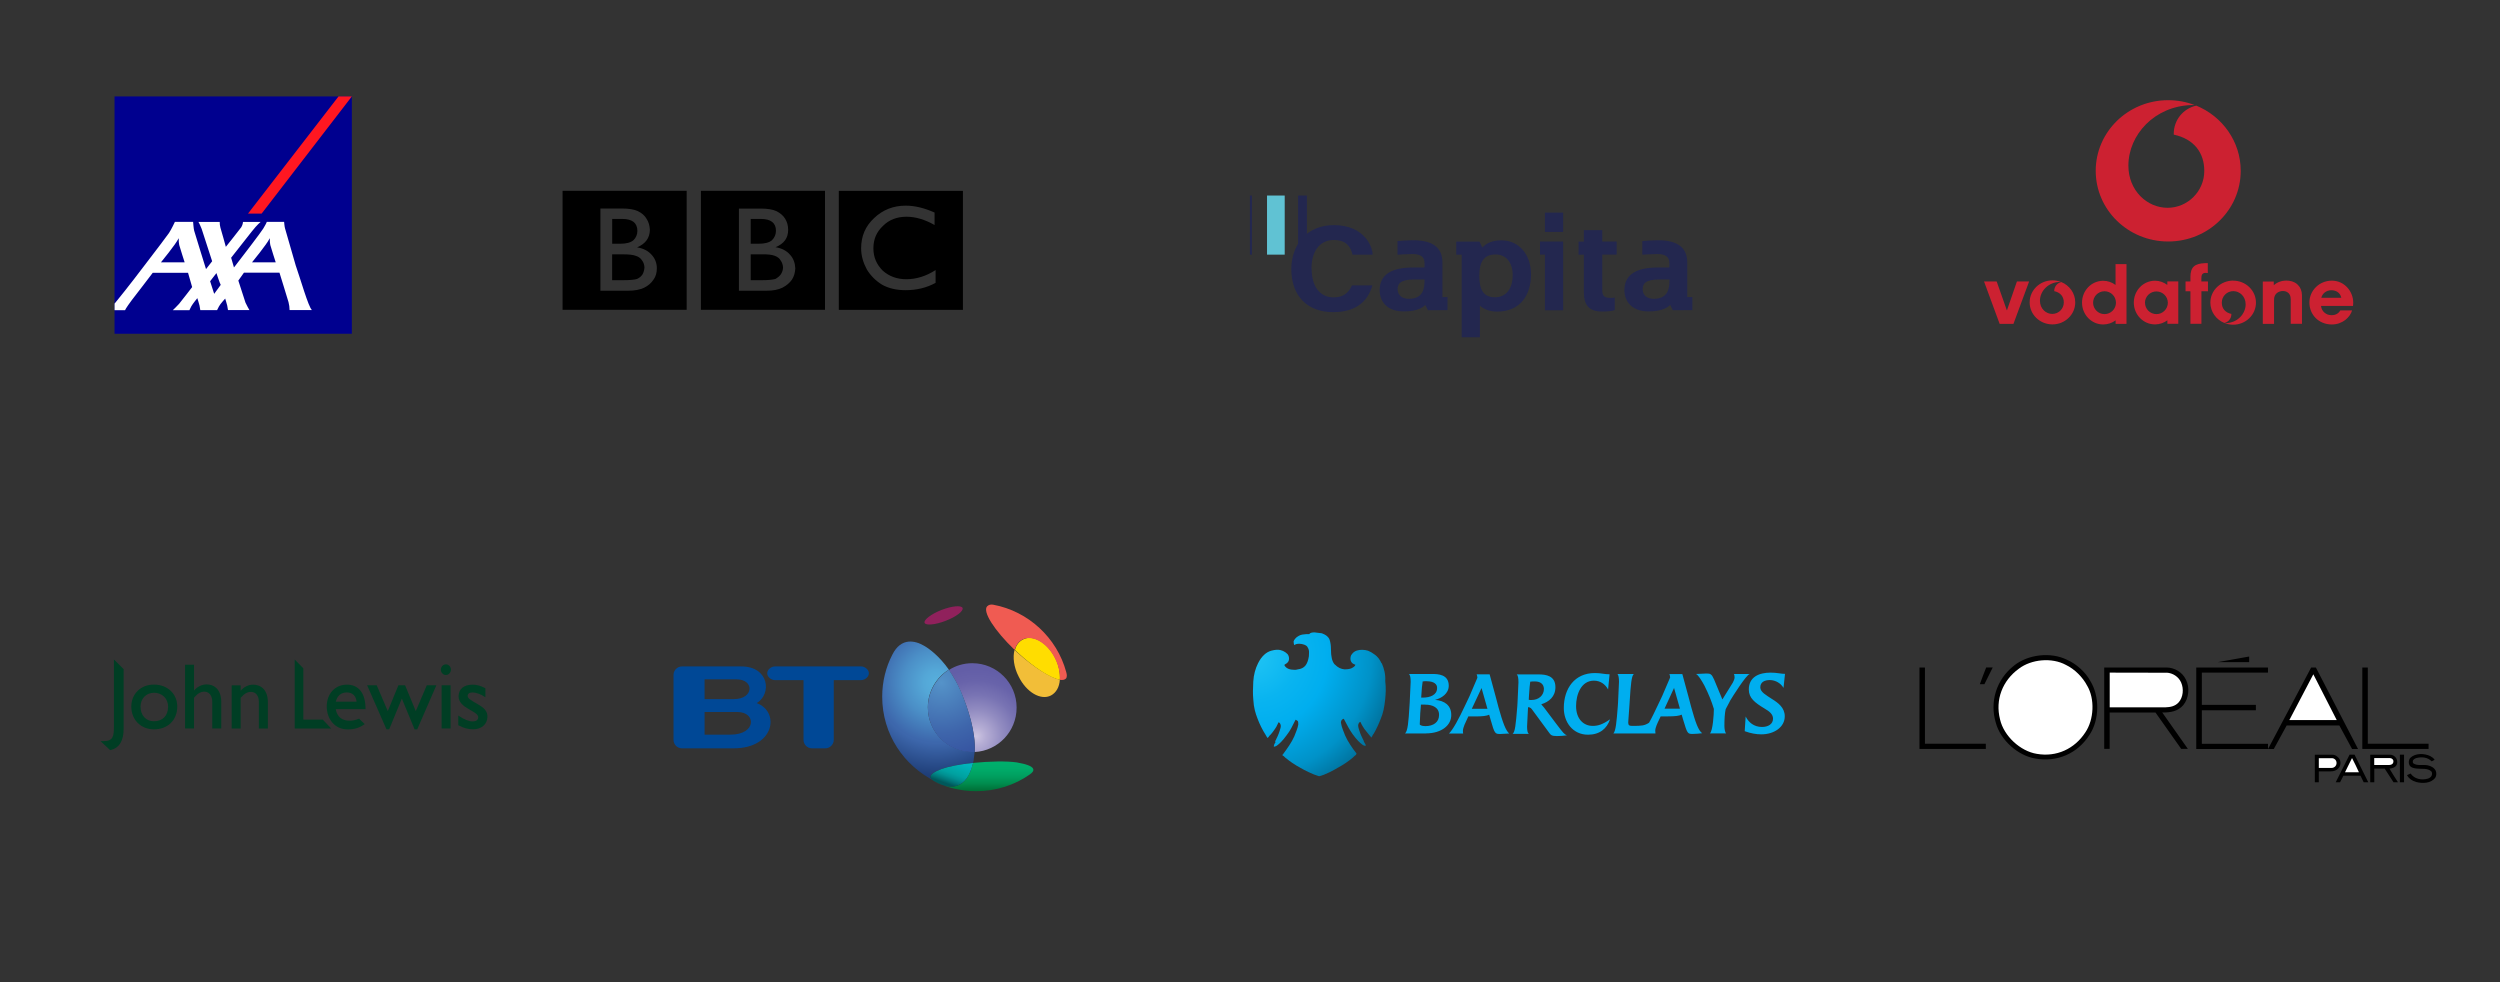 <?xml version="1.0" encoding="UTF-8"?>
<svg id="Layer_1" data-name="Layer 1" xmlns="http://www.w3.org/2000/svg" xmlns:xlink="http://www.w3.org/1999/xlink" viewBox="0 0 420 165">
  <rect x="0" y="0" width="420" height="165" fill="#333333" stroke="none"/>
  <defs>
    <style>
      .cls-1 {
        fill: url(#linear-gradient);
      }

      .cls-1, .cls-2, .cls-3, .cls-4, .cls-5, .cls-6, .cls-7, .cls-8, .cls-9, .cls-10, .cls-11, .cls-12, .cls-13, .cls-14, .cls-15, .cls-16, .cls-17, .cls-18, .cls-19, .cls-20, .cls-21, .cls-22, .cls-23 {
        stroke-width: 0px;
      }

      .cls-2 {
        fill: #cc2131;
      }

      .cls-2, .cls-5, .cls-13, .cls-21 {
        fill-rule: evenodd;
      }

      .cls-3 {
        fill: #00aeef;
      }

      .cls-4 {
        fill: #60c2d3;
      }

      .cls-6 {
        fill: #004896;
      }

      .cls-7 {
        fill: url(#linear-gradient-5);
      }

      .cls-8 {
        fill: none;
      }

      .cls-9 {
        fill: #ff1721;
      }

      .cls-10 {
        fill: #23274f;
      }

      .cls-11, .cls-13 {
        fill: #fff;
      }

      .cls-12 {
        fill: url(#linear-gradient-2);
      }

      .cls-14 {
        fill: url(#radial-gradient-2);
      }

      .cls-15 {
        fill: url(#linear-gradient-3);
      }

      .cls-16, .cls-21 {
        fill: #003e24;
      }

      .cls-17 {
        fill: url(#radial-gradient-5);
      }

      .cls-18 {
        fill: url(#radial-gradient);
      }

      .cls-19 {
        fill: #00008f;
      }

      .cls-20 {
        fill: url(#radial-gradient-3);
      }

      .cls-22 {
        fill: url(#linear-gradient-4);
      }

      .cls-23 {
        fill: url(#radial-gradient-4);
      }
    </style>
    <radialGradient id="radial-gradient" cx="-2037.91" cy="864.01" fx="-2037.91" fy="864.01" r=".38" gradientTransform="translate(133082.09 -56223.06) scale(65.2)" gradientUnits="userSpaceOnUse">
      <stop offset="0" stop-color="#20c4f4"/>
      <stop offset=".3" stop-color="#09b4f0"/>
      <stop offset=".5" stop-color="#00aeef"/>
      <stop offset=".8" stop-color="#0092c8"/>
      <stop offset="1" stop-color="#006e98"/>
    </radialGradient>
    <linearGradient id="linear-gradient" x1="-16668.1" y1="-889.16" x2="-16665.97" y2="-889.16" gradientTransform="translate(50200.51 2773.06) scale(3)" gradientUnits="userSpaceOnUse">
      <stop offset="0" stop-color="#90215c"/>
      <stop offset="0" stop-color="#96215f"/>
      <stop offset="0" stop-color="#b11f6b"/>
      <stop offset="0" stop-color="#c71d76"/>
      <stop offset="0" stop-color="#d81c7d"/>
      <stop offset=".01" stop-color="#e31c83"/>
      <stop offset=".02" stop-color="#ea1b86"/>
      <stop offset=".04" stop-color="#ec1b87"/>
      <stop offset=".44" stop-color="#ec3a94"/>
    </linearGradient>
    <radialGradient id="radial-gradient-2" cx="-11559.08" cy="-2293.17" fx="-11559.08" fy="-2293.17" r="1.32" gradientTransform="translate(55065.04 10999.96) scale(4.75)" gradientUnits="userSpaceOnUse">
      <stop offset="0" stop-color="#fff698"/>
      <stop offset=".05" stop-color="#fff383"/>
      <stop offset=".17" stop-color="#ffec5b"/>
      <stop offset=".28" stop-color="#ffe73a"/>
      <stop offset=".41" stop-color="#ffe221"/>
      <stop offset=".53" stop-color="#ffdf0e"/>
      <stop offset=".66" stop-color="#ffde04"/>
      <stop offset=".81" stop-color="#fd0"/>
      <stop offset="1" stop-color="#f2be38"/>
    </radialGradient>
    <linearGradient id="linear-gradient-2" x1="-16663.04" y1="-886.73" x2="-16660.52" y2="-886.73" gradientTransform="translate(50200.51 2773.06) scale(3)" gradientUnits="userSpaceOnUse">
      <stop offset="0" stop-color="#fd0"/>
      <stop offset=".18" stop-color="#fdd804"/>
      <stop offset=".4" stop-color="#f8c910"/>
      <stop offset=".64" stop-color="#efb125"/>
      <stop offset=".88" stop-color="#e38f41"/>
      <stop offset="1" stop-color="#dd7d50"/>
    </linearGradient>
    <linearGradient id="linear-gradient-3" x1="-16662.85" y1="-886.88" x2="-16661.6" y2="-889.04" gradientTransform="translate(50200.51 2773.06) scale(3)" gradientUnits="userSpaceOnUse">
      <stop offset="0" stop-color="#f05b52"/>
      <stop offset=".21" stop-color="#e84d48"/>
      <stop offset=".71" stop-color="#d72f32"/>
      <stop offset="1" stop-color="#d1232a"/>
    </linearGradient>
    <radialGradient id="radial-gradient-3" cx="-714.33" cy="-152.8" fx="-714.33" fy="-152.8" r=".44" gradientTransform="translate(18479.58 4041.46) scale(25.64)" gradientUnits="userSpaceOnUse">
      <stop offset="0" stop-color="#ccc4e1"/>
      <stop offset=".13" stop-color="#b6aed5"/>
      <stop offset=".39" stop-color="#928cc1"/>
      <stop offset=".62" stop-color="#7873b3"/>
      <stop offset=".83" stop-color="#6863aa"/>
      <stop offset="1" stop-color="#635ea7"/>
      <stop offset="1" stop-color="#635ea7"/>
      <stop offset="1" stop-color="#635ea7"/>
    </radialGradient>
    <radialGradient id="radial-gradient-4" cx="-714.59" cy="-153.15" fx="-714.59" fy="-153.15" r=".66" gradientTransform="translate(18479.58 4041.46) scale(25.64)" gradientUnits="userSpaceOnUse">
      <stop offset="0" stop-color="#57b0dd"/>
      <stop offset=".13" stop-color="#54a7d7"/>
      <stop offset=".33" stop-color="#4b8fc7"/>
      <stop offset=".59" stop-color="#3d67ac"/>
      <stop offset=".6" stop-color="#3d67ac"/>
      <stop offset=".92" stop-color="#1f3e78"/>
    </radialGradient>
    <radialGradient id="radial-gradient-5" cx="-714.56" cy="-153.15" fx="-714.56" fy="-153.15" r=".48" gradientTransform="translate(18479.58 4041.46) scale(25.64)" gradientUnits="userSpaceOnUse">
      <stop offset="0" stop-color="#5593c9"/>
      <stop offset=".1" stop-color="#518cc4"/>
      <stop offset=".69" stop-color="#3e65ab"/>
      <stop offset="1" stop-color="#3756a2"/>
    </radialGradient>
    <linearGradient id="linear-gradient-4" x1="-714.26" y1="-152.43" x2="-714.26" y2="-152.64" gradientTransform="translate(18479.58 4041.46) scale(25.64)" gradientUnits="userSpaceOnUse">
      <stop offset="0" stop-color="#00662e"/>
      <stop offset=".08" stop-color="#007238"/>
      <stop offset=".3" stop-color="#008d4f"/>
      <stop offset=".53" stop-color="#00a060"/>
      <stop offset=".76" stop-color="#00ac6a"/>
      <stop offset="1" stop-color="#00b06d"/>
    </linearGradient>
    <linearGradient id="linear-gradient-5" x1="-714.51" y1="-152.46" x2="-714.44" y2="-152.66" gradientTransform="translate(18479.58 4041.46) scale(25.64)" gradientUnits="userSpaceOnUse">
      <stop offset=".11" stop-color="#00585b"/>
      <stop offset=".22" stop-color="#007678"/>
      <stop offset=".34" stop-color="#009091"/>
      <stop offset=".46" stop-color="#00a0a0"/>
      <stop offset=".55" stop-color="#00a6a5"/>
      <stop offset="1" stop-color="#00bac6"/>
    </linearGradient>
  </defs>
  <g>
    <rect id="backgroundrect" class="cls-8" x="322.47" y="110.06" width="86.94" height="21.38"/>
    <g id="svg_1" data-name="svg 1">
      <path id="svg_2" data-name="svg 2" class="cls-5" d="M351.17,114.4c1.6,2.57,1.56,6.55-.14,9.06-1.99,3.14-5.45,4.64-9.11,3.97-2.91-.48-5.81-3.07-6.61-5.95-1.09-3.59.08-7.35,3.07-9.68,2.33-1.86,6.13-2.31,8.85-.97,1.54.66,3.11,2.05,3.94,3.56h0ZM377.86,111.24h-5.29l5.26-.94h.03v.94Z"/>
      <path id="svg_3" data-name="svg 3" class="cls-13" d="M350.63,115.17c1.34,2.25,1.16,5.72-.29,7.87-1.81,2.78-4.86,4.18-8.14,3.61-2.79-.44-5.56-3.01-6.19-5.78-.85-3.31.41-6.54,3.16-8.53,2.11-1.6,5.54-1.92,7.91-.63,1.43.68,2.82,2.05,3.55,3.47h0Z"/>
      <path id="svg_4" data-name="svg 4" class="cls-5" d="M323.4,124.95h10.22v.87h-11.15v-13.68h.92v12.81h0ZM333.38,114.95h-.77c.32-.92.71-1.88,1.07-2.82h1.1l-1.4,2.82h0ZM363.95,112.14c1.33,0,2.67.75,3.28,2.03.68,1.3.5,3.17-.44,4.29-.91,1.06-2.18,1.26-3.53,1.24l4.3,6.11h-1.12l-4.32-6.11h-7.7v6.11h-.91v-13.67h10.44ZM381.03,113h-11.12v5.42h9.08v.91h-9.08v5.63h11.12c0,.27-.03.59,0,.87l7.24-13.68h.8l7.08,13.68h-1l-2.14-3.95h-8.85l-2.16,3.95h-13.03v-13.68h12.05v.86h.01ZM397.79,124.95h10.21v.87h-11.13v-13.68h.92v12.81Z"/>
      <path id="svg_5" data-name="svg 5" class="cls-13" d="M364.01,113.01c1.01.05,2.01.69,2.42,1.65.47,1.06.35,2.48-.42,3.34-.59.65-1.37.8-2.2.83h-9.38v-5.83l9.59.02h0ZM384.61,120.97l4.03-7.69,3.93,7.69h-7.96Z"/>
      <path id="svg_6" data-name="svg 6" class="cls-5" d="M409.03,127.64l-.51.27c-.65-.7-1.68-.79-2.57-.56-.24.08-.56.24-.6.53-.01.14,0,.27.09.36.65.47,1.62.18,2.4.33.53.11,1.09.38,1.36.91.14.33.14.85-.06,1.15-.71.99-2.13,1.03-3.25.74-.59-.17-1.21-.56-1.51-1.15l.6-.27c.65.94,1.84,1.16,2.9.86.26-.08.54-.26.65-.53.08-.24.08-.51-.06-.68-.63-.6-1.62-.38-2.45-.48-.48-.06-1-.14-1.25-.6-.17-.39-.12-.92.18-1.22.85-.8,2.37-.76,3.35-.27.28.16.54.33.72.62h.01ZM391.84,126.79c.49,0,1.01.36,1.25.84.2.47.12,1.09-.24,1.45-.35.36-.76.51-1.31.51h-1.98v1.83h-.67v-4.63h2.95ZM397.87,131.42h-.77l-.54-1.1h-2.87l-.56,1.1h-.73l2.33-4.64h.83l2.31,4.64h0ZM401.54,126.79c.41,0,.79.22,1.03.6.15.27.23.68.11,1-.18.52-.76.7-1.25.74.44.76.95,1.53,1.43,2.29h-.75l-1.48-2.29h-1.75v2.29h-.68v-4.63h3.35,0ZM403.88,131.42h-.7v-4.64h.7v4.64Z"/>
      <path id="svg_7" data-name="svg 7" class="cls-13" d="M391.77,127.37c.28,0,.59.19.71.48.11.27.08.65-.14.88-.18.18-.36.28-.65.28h-2.13v-1.63h2.21ZM396.3,129.74h-2.34l1.18-2.39c.41.77.79,1.59,1.16,2.39h0ZM401.54,127.37c.19,0,.45.13.53.37.06.2.01.42-.12.57-.18.17-.42.21-.65.21h-2.43v-1.16h2.67,0Z"/>
    </g>
  </g>
  <g id="layer1">
    <g id="g76">
      <rect id="base-2" class="cls-19" x="19.24" y="16.2" width="39.87" height="39.87"/>
      <polygon id="switch" class="cls-9" points="41.66 35.89 43.95 35.89 59.11 16.2 56.87 16.2 41.66 35.89"/>
      <path id="axa" class="cls-11" d="M49.71,44.68c.69,1.94,2.13,7,2.7,7.41h-3.76c0-.45-.07-.89-.18-1.33-.16-.58-1.52-4.95-1.52-4.95h-5.97l-.94,1.33s1.13,3.53,1.2,3.7c.12.31.66,1.25.66,1.25h-3.6s-.09-.54-.13-.76c-.03-.18-.34-1.17-.34-1.17,0,0-.82.89-1.04,1.31-.22.41-.32.63-.32.63h-2.82s-.09-.54-.13-.76c-.03-.18-.37-1.25-.37-1.25,0,0-.79.96-1.01,1.37s-.32.65-.32.65h-2.79s.79-.75,1.06-1.07c.46-.55,2.19-2.81,2.19-2.81l-.69-2.4h-5.93s-3.38,4.44-3.51,4.58c-.13.14-1.12,1.55-1.14,1.7h-1.76v-1.12s.04-.05.07-.07c.05-.04,2.56-3.15,4.87-6.22,2.07-2.68,4.01-5.28,4.18-5.53.41-.6,1.01-1.89,1.01-1.89h3.06s.09,1.19.18,1.48c.08.26,1.95,6.38,1.99,6.45l1.03-1.32-1.76-5.43s-.41-1.02-.55-1.18h3.58c0,.33.03.66.12.97.15.45.91,3.22.91,3.22,0,0,2.44-3.06,2.58-3.28.17-.27.28-.59.3-.91h2.98s-.55.4-1.5,1.61c-.32.41-3.47,4.41-3.47,4.41,0,0,.27.94.41,1.4.04.13.06.22.06.23,0,0,.07-.08.19-.23.81-1.03,4.51-5.88,4.73-6.29.18-.34.45-.72.6-1.13h2.91s.07.87.16,1.11l1.82,6.31v-.02ZM45.28,40.09c-.43.92-2.94,3.98-2.94,3.98h3.98s-.77-2.38-.91-2.91c-.07-.34-.1-.69-.08-1.04,0-.05,0-.13-.06-.03h.01ZM29.98,40.09c-.43.92-2.94,3.98-2.94,3.98h3.98s-.77-2.38-.91-2.91c-.07-.34-.1-.69-.08-1.04,0-.05,0-.13-.06-.03h.01ZM35.98,49.37l1.1-1.51c-.1-.11-.72-1.98-.72-1.98l-1.06,1.37.68,2.11h0Z"/>
    </g>
  </g>
  <path class="cls-3" d="M239.54,123.22h-3.49c.45-.41.58-1.89.74-4.56l.04-.62.16-3.49c0-.7-.08-1.15-.29-1.32h3.9c.94,0,2.79.04,2.79,1.97,0,1.32-1.2,2.1-2.3,2.38,1.56.12,2.72.9,2.72,2.51.04,1.73-1.6,3.12-4.27,3.12M239.42,118.37h-.7l-.12,1.48-.08,1.85c0,.08.29.29.94.29,1.4,0,2.3-.7,2.3-1.85.04-1.27-1.07-1.76-2.34-1.76M239.71,114.44c-.21,0-.45,0-.7.04-.12.7-.16,1.36-.21,2.14l-.04.58h.25c1.27,0,2.42-.45,2.42-1.6.04-.66-.53-1.15-1.73-1.15M252.03,123.31c-.86,0-.94-.04-1.6-2.38l-.25-.86c-.41.21-1.15.29-2.3.29h-1.2l-.21.45c-.21.45-.7,1.4-.7,1.97,0,.15,0,.3.04.45h-2.38c.66-.66,1.56-2.26,2.75-4.8l.7-1.48,1.32-3.08c0-.21-.04-.37-.12-.58h2.18l1.07,3.94.41,1.56c.74,2.67,1.23,3.94,1.81,4.44l-1.52.08M248.9,115.59l-1.64,3.49h2.63l-.99-3.49M261.48,123.65c-.74,0-.9-.12-1.15-.45l-2.84-3.86c-.21-.32-.41-.53-.74-.53h-.04l-.04.78-.12,2.47c0,.66.08,1.07.29,1.23h-2.72c.41-.32.53-1.48.78-4.56l.04-.62.16-3.49c0-.7-.08-1.15-.29-1.32h3.66c1.23,0,2.84.21,2.84,2.14,0,1.6-1.07,2.47-2.38,2.88.17.18.34.38.49.58l2.01,2.67c1.27,1.68,1.36,1.76,1.81,1.97-.58.08-1.17.12-1.76.12M257.86,114.48c-.25,0-.53,0-.78.04-.08.41-.12,1.15-.21,2.34l-.04.7c.12.04.32.04.45.04,1.23,0,2.1-.78,2.1-1.89-.04-.78-.58-1.23-1.52-1.23M266.79,123.43c-2.59,0-4.07-2.14-4.07-4.48,0-3.28,1.81-5.88,5.22-5.88,1.07,0,1.56.21,2.47.21l-.25,2.55c-.49-.9-1.32-1.48-2.38-1.48-2.14,0-3,2.3-3,4.27,0,2.14,1.23,3.33,2.79,3.33.86,0,1.64-.21,2.92-1.11-.53,1.56-1.73,2.59-3.7,2.59M284.37,123.3c-.86,0-.9-.04-1.6-2.38l-.25-.86c-.41.21-1.15.29-2.3.29h-1.23l-.21.45c-.32.66-.7,1.44-.7,1.97,0,.12.04.29.04.45h-7.07c.41-.45.53-1.93.74-4.56l.04-.62.16-3.49c0-.66-.08-1.11-.25-1.32h2.75c-.41.29-.53,1.89-.7,4.56l-.04.62-.21,2.96c0,.45.16.58.66.58,1.68,0,2.05-.04,2.84-.53.49-.86.99-1.93,1.52-3.04l.7-1.48,1.32-3.08c0-.21-.04-.37-.12-.58h2.17l1.07,3.94.41,1.56c.74,2.67,1.2,3.94,1.85,4.44-.53.07-1.07.11-1.6.12M281.24,115.57l-1.6,3.49h2.59l-.99-3.49M290.61,117.83l-.7,1.32c-.16.74-.21,1.73-.21,2.79,0,.45.08,1.07.29,1.27h-2.72c.49-.45.66-3.21.66-4.11-.37-1.23-.86-2.47-1.6-3.94-.49-.9-1.03-1.76-1.4-1.93l1.76-.08c.66,0,.86.08,1.27.99l1.4,3.37,1.76-2.84c.12-.25.29-.58.29-.86,0-.21-.04-.49-.12-.58h2.67c-.58.12-2.88,3.78-3.37,4.6M299.63,115.57c-.41-.74-1.32-1.32-2.3-1.32-.86,0-1.6.32-1.6,1.23,0,.78.94,1.27,1.93,1.93,1.07.66,2.18,1.48,2.18,2.92,0,1.85-1.81,3.04-3.94,3.04-.86,0-1.76-.16-2.79-.53l.16-2.47c.49.99,1.4,1.76,2.75,1.76,1.03,0,1.85-.49,1.85-1.4,0-.74-.62-1.23-1.4-1.68-1.64-.99-2.67-1.76-2.67-3.21,0-2.14,1.76-2.84,3.66-2.84,1.07,0,1.76.21,2.42.21l-.25,2.35h0Z"/>
  <path class="cls-18" d="M232.09,111.43c-.22-.51-.58-1.1-1.24-1.53-.29-.22-.66-.44-1.02-.58-.29-.08-.58-.15-.95-.15h-.08c-.44,0-1.24.08-1.68.73-.22.22-.29.66-.22,1.02.08.29.29.58.58.66.06.05.14.08.22.07,0,.08-.08.22-.08.22-.22.22-.58.58-1.68.58h-.08c-.58-.08-1.02-.22-1.68-.88-.37-.44-.58-1.24-.58-2.48,0-.66-.08-1.17-.22-1.6-.08-.29-.37-.58-.58-.73s-.37-.22-.73-.37l-1.24-.15c-.44,0-.73.08-.88.29h-.44c-.22,0-.51.08-.73.08-.44.08-.73.29-1.02.51-.08.08-.37.37-.44.66,0,.22.08.44.08.51l.08.08c.15-.15.44-.22.8-.22.51,0,1.24.22,1.39.58.37.58.22,1.02.22,1.53-.22,1.39-.73,2.05-1.83,2.19-.22.08-.44.08-.58.08-.8,0-1.39-.22-1.68-.73v-.15s.08,0,.15-.08c.29-.15.51-.37.58-.66.08-.37,0-.73-.22-1.02-.44-.44-1.02-.73-1.68-.73-.44,0-.73.08-1.02.15-.88.22-1.68.95-2.26,2.12-.44.88-.73,1.9-.8,3.07s-.08,2.12,0,2.99c.08,1.46.37,2.34.73,3.28s.8,1.83,1.31,2.63c.15.22.22.44.37.58l.08-.08c.08-.08.15-.15.22-.29.29-.22.8-.95.95-1.17s.37-.58.51-.95l.08-.15.15.08c.15.15.22.37.22.58s-.08.44-.22.88c-.15.51-.44,1.1-.73,1.68.08.08.08.22,0,.22-.22.37-.22.51-.22.66h.08c.08,0,.37-.08.58-.29.22-.15.8-.66,1.53-1.68.58-.73.95-1.53,1.39-2.41l.08-.15.15.08c.08.08.15.08.22.15.08.15.08.37.08.58-.08.58-.44,1.39-.66,1.97-.44,1.02-1.24,2.12-1.83,2.92-.03.1-.11.19-.22.22.08.08.15.15.29.22l.22.22c.77.64,1.6,1.21,2.48,1.68.73.44,2.19,1.17,3.21,1.46,1.02-.22,2.48-1.02,3.21-1.46.88-.47,1.71-1.04,2.48-1.68l.22-.22c.15-.08.22-.22.29-.22.08-.15.08-.22.08-.29l-.08-.08c-.58-.73-1.39-1.9-1.83-2.92-.22-.58-.58-1.39-.66-1.97-.08-.22,0-.44.08-.58l.15-.15c.08-.08.22-.08.22-.08l.08.15c.44.88.88,1.68,1.39,2.41.73,1.02,1.31,1.53,1.53,1.68.22.22.44.29.58.29h.08c.08-.08,0-.22-.22-.58-.08-.08-.08-.15-.08-.22-.29-.58-.58-1.17-.73-1.68-.15-.44-.22-.73-.22-.88,0-.22.08-.44.22-.58l.15-.08.08.15c.15.37.44.8.58,1.02s.73.88.88,1.1c.15.15.22.22.22.29l.08.08c.08-.08.15-.22.29-.51l.08-.08c.44-.73.88-1.68,1.24-2.63.37-.88.58-1.83.73-3.28.08-.88.15-1.83,0-2.99.08-1.1-.22-2.19-.58-2.99h-.06,0Z"/>
  <path id="path35166" class="cls-10" d="M209.98,32.85h.35v9.93h-.35v-9.93Z"/>
  <path id="path35176" class="cls-4" d="M212.86,32.85h2.97v9.93h-2.97v-9.93Z"/>
  <path id="path35186" class="cls-10" d="M218.08,32.85h1.48v9.93h-1.48v-9.93Z"/>
  <path id="path35196" class="cls-10" d="M252.28,40.37h0c-2.12,0-2.92.89-3.24,1.22l-.49-1h-3.9v2.19h.91v13.88h3.06v-5.31c.62.58,1.64,1,2.89,1,4.05,0,5.7-2.95,5.7-6.26s-2.02-5.71-4.94-5.71h.01ZM254.13,46.2h0c0,2.34-1.12,3.74-2.97,3.74s-2.64-1.14-2.64-3.59.83-3.6,2.75-3.6c1.74,0,2.86,1.36,2.86,3.45h0ZM280.47,46.95h0v.2c0,1.41-.31,3.05-2.65,3.05-1.14,0-1.85-.62-1.85-1.61,0-.85.34-1.64,2.81-1.64h1.69ZM283.46,49.91h0v-5.79c0-2.52-1.61-3.76-4.94-3.76-.86,0-2.24.1-2.61.14v2.29s1.61-.11,2.54-.11c1.36,0,2,.49,2,1.51v.75h-1.93c-3.74,0-5.62,1.27-5.62,3.82,0,1.68,1.06,3.56,4.07,3.56,2.36,0,3.32-.75,3.62-1.1l.44.9,3.29-.02v-2.19h-.86ZM220.35,45.1h0c0,3.04,1.4,4.86,3.71,4.86,1.44,0,2.44-.59,3.06-2.01h3.44c-.62,2.2-2.27,4.49-6.59,4.49s-7.03-2.7-7.03-7.25c0-2.02.66-3.88,1.86-5.21,1.3-1.41,3.12-2.16,5.29-2.16,5.09,0,6.51,3.6,6.51,4.96h-3.38c-.27-1.26-1.02-2.46-3.15-2.46-2.3,0-3.74,1.83-3.74,4.79h.02ZM239.32,46.95h0v.2c0,1.41-.29,3.05-2.64,3.05-1.14,0-1.88-.62-1.88-1.61,0-.85.35-1.64,2.81-1.64h1.71ZM242.33,49.91h0v-5.79c0-2.52-1.61-3.76-4.94-3.76-.86,0-2.24.1-2.61.14v2.29s1.61-.11,2.54-.11c1.36,0,2,.49,2,1.51v.75h-1.92c-3.74,0-5.62,1.27-5.62,3.82,0,1.68,1.06,3.56,4.05,3.56,2.38,0,3.34-.75,3.61-1.1l.45.9,3.29-.02v-2.19h-.85ZM269.18,40.58h2.42v2.19h-2.42v5.89c0,.89.2,1.38,1.3,1.38.39,0,.62-.02.8-.04v2.1c-.53.17-1.28.24-2.1.24-2.16,0-3.09-.99-3.09-3.25v-6.31h-.89v-2.19h.89v-1.93h3.09v1.93h0ZM259.55,35.72h3.06v3.25h-3.06v-3.25ZM258.72,40.58h3.89v11.54h-3.06v-9.35h-.83v-2.19h0Z"/>
  <g id="layer1-2">
    <path id="path130" class="cls-16" d="M16.89,124.51h.51c1.59,0,1.74-.79,1.74-2.48v-11.24l1.63,1.62v10.07c0,1.79-.61,3.2-2.27,3.54l-1.61-1.51"/>
    <path id="path134" class="cls-21" d="M25.86,116.38c1.38,0,2.38.98,2.38,2.34,0,1.51-.92,2.45-2.38,2.45-1.34,0-2.25-.98-2.25-2.46,0-1.34.95-2.32,2.25-2.32h0ZM25.87,122.53c2.32,0,3.91-1.55,3.91-3.83,0-2.14-1.64-3.69-3.91-3.69s-3.81,1.61-3.81,3.69c0,2.22,1.59,3.83,3.81,3.83"/>
    <path id="path138" class="cls-16" d="M35.66,117.89c0-1.03-.52-1.69-1.34-1.69-.59,0-1.08.27-1.72,1.01v5.17h-1.51v-10.7h1.51v4.33c.53-.64,1.32-1.03,2.09-1.03,1.43,0,2.48.98,2.48,2.96v4.44h-1.51v-4.49"/>
    <path id="path142" class="cls-16" d="M43.49,117.93c0-1.05-.51-1.69-1.34-1.69-.59,0-1.08.27-1.72,1v5.15h-1.51v-7.25h1.51v.91c.53-.65,1.32-1.03,2.09-1.03,1.38,0,2.48.95,2.48,2.93v4.44h-1.51v-4.46"/>
    <path id="path146" class="cls-16" d="M49.5,110.79l1.46,1.49v8.61h3.26l1.42,1.5h-6.13v-11.59"/>
    <path id="path150" class="cls-21" d="M58.29,116.33c.95,0,1.55.64,1.61,1.55h-3.48c.21-.96.84-1.55,1.87-1.55ZM61.26,121.64c-.24-.21-.94-.91-.94-.91-.55.24-1.06.35-1.59.35-1.32,0-2.11-.69-2.33-1.95h5.01c0-2.79-1.22-4.11-3.14-4.11s-3.38,1.48-3.38,3.67c0,1.99,1.26,3.85,3.51,3.85,1.21,0,1.99-.27,2.87-.89"/>
    <path id="path154" class="cls-16" d="M69.65,122.53l-2.14-5.17-2.13,5.17h-.45l-3.25-7.4h1.61l1.86,4.34,1.78-4.34h1.13l1.79,4.34,1.85-4.34h1.61l-3.22,7.41h-.45"/>
    <path id="path158" class="cls-21" d="M74.06,112.5c0-.48.39-.89.85-.89s.85.4.85.89-.39.9-.85.9-.85-.4-.85-.9ZM74.19,115.12h1.51v7.26h-1.51v-7.26Z"/>
    <path id="path162" class="cls-16" d="M76.99,121.85v-1.64c.98.69,1.85.99,2.4.99s.93-.2.95-.68c.01-.25-.18-.52-.49-.72-.3-.23-.72-.44-1.14-.69-.82-.48-1.67-1.11-1.67-2.11,0-1.24.88-1.98,2.38-1.98.68,0,1.35.19,2.13.61v1.51c-.85-.58-1.65-.81-2.17-.81-.56,0-.83.25-.81.61.02.37.44.65,1.74,1.39,1.22.69,1.58,1.3,1.58,2.05,0,1.29-1.01,2.14-2.38,2.14-.89,0-1.56-.18-2.51-.68"/>
  </g>
  <g>
    <rect id="backgroundrect-2" data-name="backgroundrect" class="cls-8" x="94.51" y="32.06" width="67.23" height="20.13"/>
    <g id="svg_1-2" data-name="svg 1">
      <path id="svg_2-2" data-name="svg 2" class="cls-5" d="M161.77,52.06v-19.99h-20.85v19.99h20.85ZM157.02,37.81c-1.61-.92-3.21-1.4-4.72-1.4-1.61,0-2.94.51-3.96,1.54-1.06.99-1.61,2.22-1.61,3.76s.55,2.73,1.57,3.76c1.09.96,2.39,1.44,3.96,1.44,1.67,0,3.32-.51,4.92-1.54v2.15c-1.5.82-3.18,1.23-5.02,1.23-1.57,0-2.87-.31-3.97-.92-1.05-.64-1.93-1.52-2.56-2.56-.62-1.16-.96-2.32-.96-3.55,0-2.05.72-3.73,2.19-5.09,1.44-1.37,3.21-2.08,5.3-2.08,1.5,0,3.11.38,4.85,1.16v2.12h0ZM138.6,32.06h-20.85v19.99h20.85v-19.99ZM124.14,35.04h3.62c1.16,0,2.05.14,2.7.44.65.34,1.13.75,1.44,1.26.34.55.51,1.16.51,1.88,0,1.37-.68,2.32-2.12,2.91,1.03.17,1.85.58,2.43,1.26.58.62.85,1.4.89,2.29-.03.68-.2,1.33-.55,1.88-.38.55-.89.99-1.61,1.37-.72.34-1.57.51-2.63.51h-4.68v-13.81Z"/>
      <path id="svg_3-2" data-name="svg 3" class="cls-5" d="M127.42,40.95c1.06,0,1.81-.2,2.26-.58.44-.44.68-.96.68-1.61,0-1.3-.85-1.98-2.53-1.98h-1.71v4.17h1.3ZM127.97,42.73h-1.85v4.34h1.98c.92,0,1.67-.07,2.15-.2.44-.24.75-.51.96-.82.2-.34.34-.72.34-1.13-.03-.41-.14-.79-.38-1.13-.2-.38-.55-.65-1.03-.82-.44-.17-1.2-.27-2.19-.24ZM115.36,32.06h-20.85v19.99h20.85v-19.99ZM100.87,48.84v-13.81h3.62c1.16,0,2.02.14,2.67.44.65.31,1.16.75,1.47,1.3.34.51.51,1.13.55,1.85-.03,1.37-.72,2.32-2.15,2.94,1.06.17,1.85.58,2.43,1.23.58.62.89,1.4.89,2.29,0,.72-.17,1.37-.55,1.88-.38.58-.89,1.03-1.57,1.37-.72.34-1.61.51-2.67.51h-4.68,0Z"/>
      <path id="svg_4-2" data-name="svg 4" class="cls-5" d="M104.56,36.78h-1.71v4.17h1.33c1.03,0,1.78-.2,2.22-.58.44-.41.68-.96.68-1.57,0-1.33-.85-2.02-2.53-2.02ZM104.69,42.73h-1.85v4.34h1.95c1.03,0,1.78-.07,2.22-.2.38-.17.68-.41.92-.75.21-.38.31-.75.34-1.2-.03-.48-.17-.85-.38-1.13-.23-.38-.6-.66-1.03-.79-.48-.2-1.23-.27-2.19-.27Z"/>
    </g>
  </g>
  <g>
    <rect id="backgroundrect-3" data-name="backgroundrect" class="cls-8" x="333.34" y="16.83" width="61.97" height="37.78"/>
    <g id="svg_1-3" data-name="svg 1">
      <path id="svg_2-3" data-name="svg 2" class="cls-2" d="M338.84,47.29l-1.68,4.87-1.72-4.87h-2.12l2.62,7.12h2.32l2.63-7.12h-2.06ZM351.64,50.85c0-1.06.86-1.92,1.92-1.92s1.92.86,1.92,1.92-.86,1.92-1.92,1.92h0c-1.06,0-1.92-.86-1.92-1.92ZM355.41,44.38v3.49s0,0,0,0c-.58-.43-1.3-.7-2.07-.7-1.97,0-3.56,1.64-3.56,3.67s1.59,3.67,3.56,3.67c.78,0,1.5-.26,2.08-.69v.59h1.83v-10.03h-1.83ZM360.35,50.85c.02-1.06.9-1.91,1.96-1.89,1.03.02,1.87.85,1.89,1.89,0,1.06-.86,1.92-1.92,1.92-1.06,0-1.92-.86-1.92-1.92ZM364.11,47.29v.58h0c-.58-.44-1.3-.71-2.07-.71-1.97,0-3.56,1.64-3.56,3.67s1.59,3.67,3.56,3.67c.78,0,1.5-.26,2.08-.69v.59h1.83v-7.12h-1.83s0,0,0,0ZM370.93,47.29h-1.1s0-.23,0-.43c0-.45,0-1.02.72-1.02.18,0,.36.03.36.03v-1.66s-.3,0-.5,0c-1.68.07-2.42.64-2.42,2.32v.76h-.82v1.64h.82v5.47h1.85v-5.47h1.1v-1.64ZM382,47.91c.52-.47,1.28-.77,2.09-.77,1.68,0,2.64,1.07,2.64,2.48v.8s0,3.98,0,3.98h-1.89v-4.15c0-1.05-.73-1.36-1.31-1.36-.53,0-1.55.29-1.49,1.57v3.95h-1.89v-7.11h1.84v.62h0ZM389.93,51.4c.09.89.84,1.55,1.75,1.55.72,0,1.2-.29,1.49-.8h1.98c-.32,1.11-1.56,2.36-3.4,2.36-2.21,0-3.77-1.65-3.77-3.68s1.67-3.68,3.77-3.68,3.59,1.79,3.59,3.68c0,.39-.04.57-.04.57h-5.36ZM393.34,50.03c-.16-.81-.84-1.27-1.66-1.27s-1.51.49-1.7,1.27h3.36ZM346.3,47.39c-.69.15-1.18.76-1.19,1.47,0,.02,0,.03,0,.05,1.07.23,1.61.95,1.61,1.9,0,1.07-.87,1.93-1.94,1.93s-2.07-.89-2.07-2.21c0-1.61,1.38-3.13,3.35-3.17.04,0,.09,0,.15,0-.45-.17-.92-.26-1.4-.26-2.11,0-3.83,1.66-3.83,3.7s1.71,3.7,3.83,3.7,3.83-1.66,3.83-3.7c0-1.54-.97-2.86-2.35-3.42ZM375.17,47.14c-2.11,0-3.83,1.66-3.83,3.7,0,1.54.97,2.86,2.35,3.42.69-.15,1.18-.76,1.18-1.47,0-.02,0-.03,0-.05-1.07-.23-1.61-.95-1.61-1.9,0-1.07.87-1.93,1.94-1.93s2.07.89,2.07,2.21c0,1.61-1.38,3.13-3.35,3.17-.05,0-.1,0-.15,0,.43.16.9.26,1.4.26,2.11,0,3.83-1.66,3.83-3.7,0-2.05-1.71-3.7-3.83-3.7ZM368.96,17.75c-2.15.47-3.77,2.4-3.77,4.71,0,.05.01.11.01.16,3.4.73,5.12,3.04,5.12,6.09,0,3.42-2.78,6.2-6.18,6.2s-6.57-2.86-6.57-7.09c0-5.17,4.4-10.02,10.66-10.17.11,0,.29,0,.48,0-1.42-.54-2.93-.82-4.45-.82-6.73,0-12.18,5.31-12.18,11.87s5.45,11.87,12.18,11.87,12.18-5.31,12.18-11.87c0-4.93-3.09-9.17-7.48-10.96h0Z"/>
    </g>
  </g>
  <g>
    <path class="cls-1" d="M161.71,102.13c.2.54-1.09,1.49-2.85,2.17-1.76.68-3.32.81-3.53.34-.2-.47,1.09-1.49,2.85-2.17,1.76-.68,3.32-.81,3.53-.34Z"/>
    <path class="cls-14" d="M178.05,114.2c-.07,1.22-.61,2.17-1.49,2.64-1.7.88-4.14-.54-5.43-3.19-.81-1.56-1.02-3.26-.68-4.48l.41.41c2.85,2.58,5.7,4.34,7.19,4.61h0Z"/>
    <path class="cls-12" d="M178.05,114.2c-1.56-.27-4.34-2.03-7.12-4.61l-.41-.41c.2-.81.68-1.42,1.36-1.76,1.7-.88,4.14.54,5.43,3.19.61,1.22.81,2.51.75,3.59Z"/>
    <path class="cls-15" d="M178.05,114.2c.07-1.09-.2-2.37-.81-3.59-1.29-2.58-3.73-4-5.43-3.19-.68.34-1.09.95-1.36,1.76-3.39-3.26-5.43-6.44-4.61-7.32.27-.27.61-.34,1.02-.27,5.9,1.09,10.72,5.56,12.27,11.33.14.47.14.88-.07,1.09-.2.2-.54.27-1.02.2h0Z"/>
    <path class="cls-20" d="M163.74,126.34c3.93-.2,7.05-3.46,7.05-7.46.01-4.11-3.31-7.45-7.42-7.46-.01,0-.03,0-.04,0-1.42,0-2.78.41-3.93,1.15.75,1.02,1.42,2.24,2.03,3.66,1.22,2.85,2.51,6.78,2.31,10.1h0Z"/>
    <path class="cls-23" d="M158.18,129.19c1.22-.47,3.19-.81,5.29-1.02.07-.27.14-.54.14-.81.07-.34.07-.68.14-1.09h-.41c-4.11.01-7.45-3.31-7.46-7.42,0-.01,0-.03,0-.04,0-2.64,1.42-5.02,3.53-6.31-1.63-2.31-3.32-3.53-4.14-4-1.49-.88-3.87-1.49-5.36,1.49-1.09,2.1-1.7,4.54-1.7,7.05,0,6.31,3.66,11.66,8.95,14.24-1.09-.47-1.49-1.15,1.02-2.1h0Z"/>
    <path class="cls-17" d="M155.88,118.88c-.01,4.11,3.31,7.45,7.42,7.46.01,0,.03,0,.04,0h.41c.2-3.32-1.09-7.26-2.31-10.17-.61-1.42-1.36-2.64-2.03-3.66-2.1,1.36-3.53,3.73-3.53,6.37Z"/>
    <path class="cls-22" d="M170.93,128.1c-1.76-.27-4.75-.2-7.46.07-1.02,4.48-3.73,4.27-5.29,3.66-.34-.14-.68-.27-1.02-.47,2.03,1.02,4.41,1.56,6.85,1.56,3.32,0,6.44-1.02,8.95-2.78,1.02-.68,1.15-1.49-2.03-2.03h0Z"/>
    <path class="cls-7" d="M163.47,128.17c-2.1.2-4.14.61-5.29,1.02-2.51.95-2.1,1.63-1.02,2.17.34.14.68.34,1.02.47,1.56.61,4.27.81,5.29-3.66h0Z"/>
    <path class="cls-6" d="M127.12,118.13c2.58-1.56,2.1-6.17-2.58-6.17h-9.97c-.75,0-1.42.61-1.42,1.42v10.92c0,.75.61,1.42,1.42,1.42h8.68c6.92,0,7.8-6.17,3.87-7.6ZM118.37,114.13h5.36c3.05,0,2.92,3.32-.41,3.32h-4.95v-3.32h0ZM122.71,123.42h-4.34v-3.8h5.56c3.12,0,3.19,3.8-1.22,3.8ZM144.69,111.96h-14.51c-.61,0-1.29.54-1.29,1.15s.68,1.15,1.29,1.15h4.81v10.04c0,.75.61,1.42,1.42,1.42h2.24c.81,0,1.42-.68,1.42-1.42v-10.04h4.61c.61,0,1.29-.54,1.29-1.15s-.68-1.15-1.29-1.15Z"/>
  </g>
</svg>